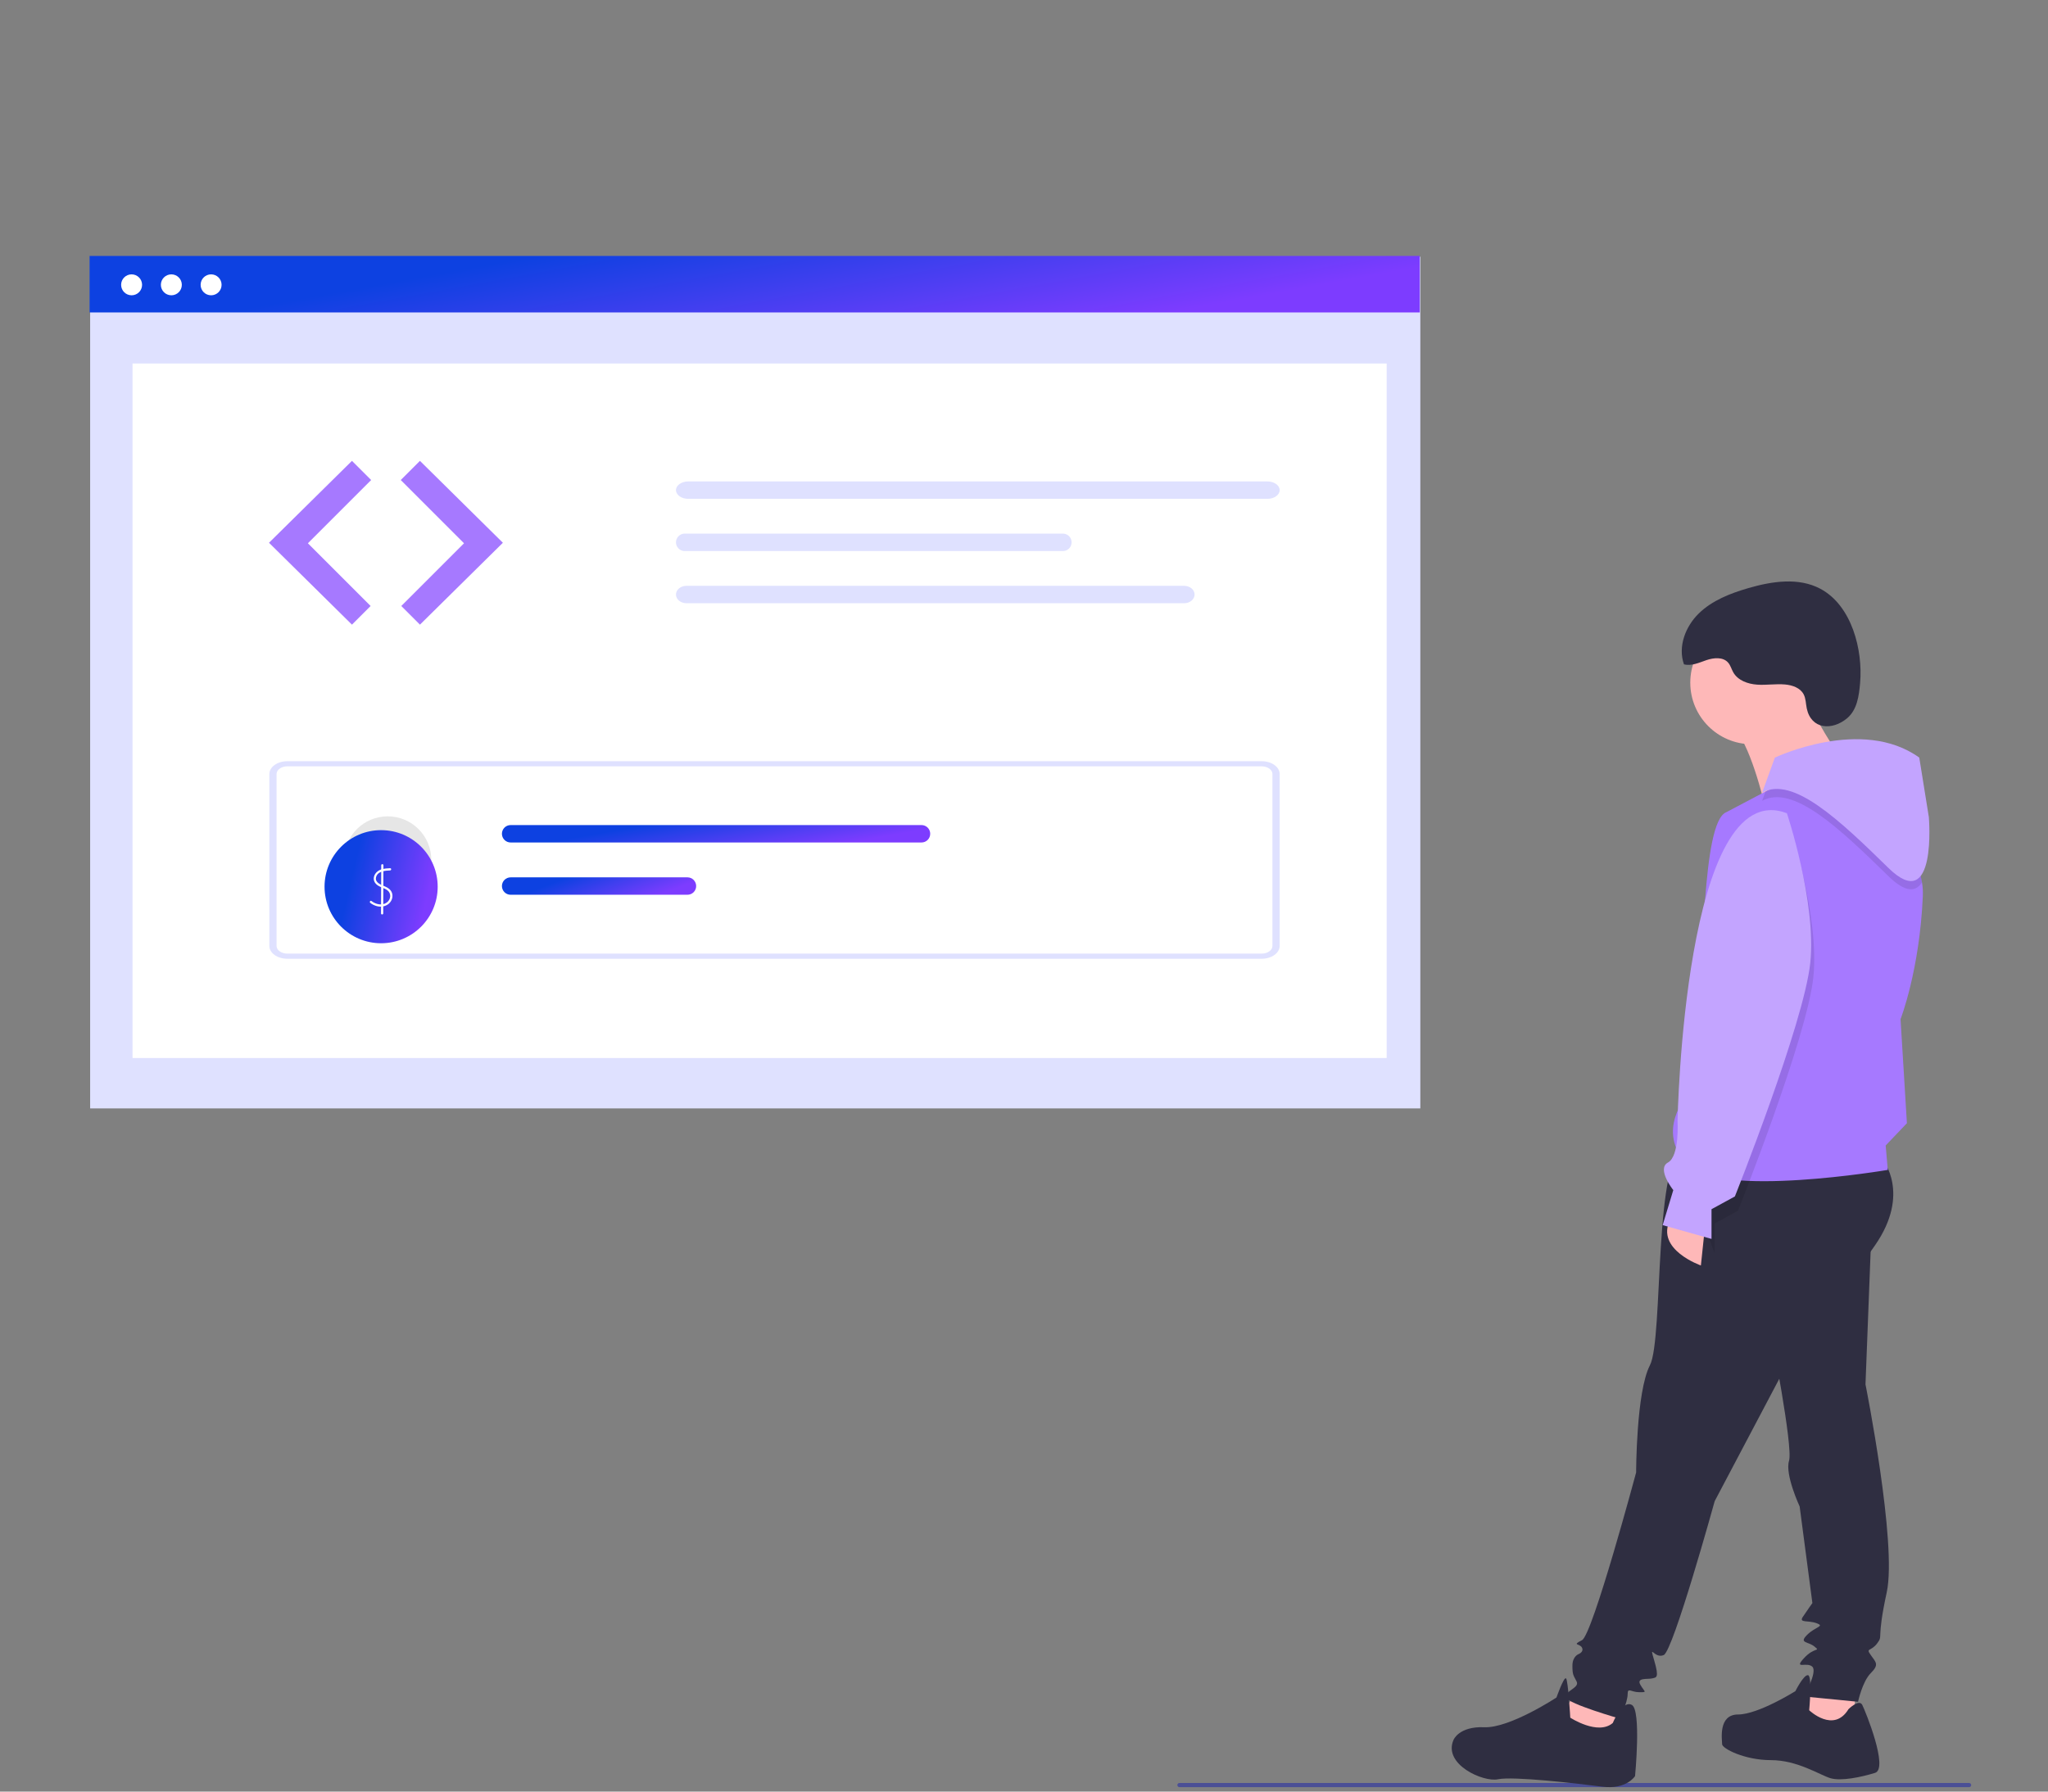 <?xml version="1.0" encoding="UTF-8"?>
<svg xmlns="http://www.w3.org/2000/svg" width="160" height="140" viewBox="0 0 160 140" fill="none">
  <rect x="0" y="0" width="160" height="140" fill="#808080" stroke="none"/>
  <path d="M153.838 139.653H92.142C92.1 139.653 92.058 139.636 92.028 139.606C91.998 139.575 91.981 139.534 91.981 139.491C91.981 139.448 91.998 139.407 92.028 139.377C92.058 139.346 92.1 139.329 92.142 139.329H153.838C153.881 139.329 153.922 139.346 153.952 139.377C153.982 139.407 154 139.448 154 139.491C154 139.534 153.982 139.575 153.952 139.606C153.922 139.636 153.881 139.653 153.838 139.653Z" fill="#4B4F96"></path>
  <path d="M126.578 132.981L126.33 136.299L121.27 134.64L123.343 132.151L126.578 132.981Z" fill="#FEB8B8"></path>
  <path d="M144.994 131.903L144.745 135.138L141.925 135.553L140.266 133.977L142.174 130.907L144.994 131.903Z" fill="#FEB8B8"></path>
  <path d="M147.069 90.591C147.069 90.591 149.308 93.245 146.488 97.31C143.667 101.375 140.266 105.357 140.266 105.357L133.961 117.302C133.961 117.302 130.726 128.999 129.979 129.33C129.233 129.662 128.818 128.335 129.233 129.745C129.647 131.155 129.398 131.072 129.067 131.156C128.735 131.239 127.822 131.073 128.154 131.653C128.486 132.234 128.735 132.234 128.071 132.234C127.408 132.234 127.159 131.82 127.159 132.4C127.159 132.981 126.578 134.308 126.578 134.308C126.578 134.308 122.513 133.147 122.347 132.649C122.181 132.151 123.426 131.902 123.177 131.405C122.928 130.907 122.845 130.907 122.845 130.16C122.845 129.414 123.343 129.248 123.343 129.248C123.343 129.248 123.758 129.082 123.592 128.75C123.426 128.418 122.762 128.584 123.592 128.169C124.421 127.755 127.823 115.062 127.823 115.062C127.823 115.062 127.823 108.757 128.901 106.684C129.979 104.61 129.15 89.844 131.722 89.678C134.295 89.512 147.069 90.591 147.069 90.591Z" fill="#2F2E41"></path>
  <path d="M146.239 95.32L145.741 108.178C145.741 108.178 148.229 120.621 147.4 124.437C146.57 128.253 147.151 127.755 146.653 128.419C146.155 129.082 145.741 128.75 146.155 129.331C146.57 129.912 146.818 130.078 146.155 130.742C145.493 131.406 145.16 132.982 145.16 132.982L140.929 132.567C140.929 132.567 142.008 130.659 141.592 130.244C141.177 129.829 140.099 130.493 140.929 129.581C141.76 128.67 142.257 129.083 141.759 128.669C141.261 128.254 140.515 128.42 141.178 127.756C141.842 127.093 142.589 127.093 141.925 126.844C141.261 126.594 140.514 126.844 140.846 126.346C141.179 125.848 141.593 125.268 141.593 125.268L140.598 117.719C140.598 117.719 139.436 115.23 139.768 114.152C140.1 113.073 138.357 104.197 138.357 104.197L146.239 95.32Z" fill="#2F2E41"></path>
  <path d="M144.412 133.561C144.412 133.561 145.242 132.731 145.491 133.229C145.739 133.727 147.564 138.206 146.486 138.538C145.408 138.87 143.832 139.201 143.002 138.953C142.172 138.705 140.43 137.542 138.357 137.542C136.283 137.542 134.541 136.63 134.541 136.298C134.541 135.966 134.209 133.975 135.785 133.975C137.361 133.975 140.265 132.15 140.265 132.15C140.265 132.15 140.927 130.823 141.26 130.906C141.593 130.989 141.343 133.644 141.343 133.644C141.343 133.644 143.25 135.469 144.412 133.561Z" fill="#2F2E41"></path>
  <path d="M125.997 134.64C125.997 134.64 126.743 132.815 127.49 133.229C128.236 133.644 127.739 138.787 127.739 138.787C127.739 138.787 127.076 139.865 125.167 139.616C123.258 139.367 118.199 138.787 117.037 139.036C115.876 139.284 112.724 137.874 113.553 135.966C113.553 135.966 113.968 134.888 115.959 134.971C117.95 135.054 121.6 132.648 121.6 132.648C121.6 132.648 122.181 130.989 122.347 131.155C122.512 131.321 122.678 134.224 122.678 134.224C122.678 134.224 124.835 135.635 125.997 134.64Z" fill="#2F2E41"></path>
  <path d="M136.864 58.156C139.521 58.156 141.676 56.002 141.676 53.345C141.676 50.687 139.521 48.533 136.864 48.533C134.207 48.533 132.053 50.687 132.053 53.345C132.053 56.002 134.207 58.156 136.864 58.156Z" fill="#FEB8B8"></path>
  <path d="M140.597 53.676C140.597 53.676 143.169 58.819 144.081 59.317C144.994 59.815 137.86 62.884 137.86 62.884C137.86 62.884 136.699 57.824 135.288 56.745C133.878 55.667 140.597 53.676 140.597 53.676Z" fill="#FEB8B8"></path>
  <path d="M133.214 95.734L132.882 98.887C132.882 98.887 129.315 97.643 130.477 95.32L133.214 95.734Z" fill="#FEB8B8"></path>
  <path d="M131.806 91.005C134.294 93.659 147.483 91.419 147.483 91.419L147.318 89.512L148.977 87.771L148.48 79.641C148.48 79.641 149.972 75.825 150.221 70.018C150.236 69.661 150.214 69.304 150.156 68.951C149.301 63.749 140.831 60.399 140.598 60.478C140.481 60.517 139.234 61.166 137.933 61.85C136.44 62.635 134.875 63.464 134.875 63.464C132.884 64.212 133.216 76.158 132.552 77.236C131.888 78.314 132.552 82.046 132.552 82.046L131.806 85.612C131.806 85.612 129.316 88.352 131.806 91.005Z" fill="#A679FF"></path>
  <path opacity="0.1" d="M139.843 64.671C139.843 64.671 142.165 71.639 141.667 76.367C141.17 81.096 135.778 94.617 135.778 94.617L133.954 95.613V97.935L132.67 94.458L136.2 87.078C136.2 87.078 131.795 61.602 139.843 64.671Z" fill="black"></path>
  <path opacity="0.1" d="M137.664 62.58C140.071 61.253 143.721 64.738 147.537 68.47C148.907 69.81 149.7 69.675 150.154 68.951C149.299 63.749 140.829 60.399 140.596 60.478C140.479 60.517 139.232 61.166 137.931 61.85L137.664 62.58Z" fill="black"></path>
  <path d="M137.666 61.938L138.661 59.201C138.661 59.201 145.464 55.966 149.943 59.201L150.69 63.846C150.69 63.846 151.353 71.561 147.537 67.828C143.722 64.095 140.071 60.611 137.666 61.938Z" fill="#C3A4FF"></path>
  <path d="M139.602 63.548C139.602 63.548 141.925 70.516 141.427 75.244C140.929 79.973 135.537 93.494 135.537 93.494L133.712 94.49V96.813L129.896 95.735L130.726 92.998C130.726 92.998 129.399 91.338 130.311 90.841C131.224 90.343 131.058 87.605 131.058 87.605C131.058 87.605 131.555 60.478 139.602 63.548Z" fill="#C3A4FF"></path>
  <path d="M141.153 55.358C141.075 54.986 141.085 54.586 140.907 54.251C140.64 53.747 140.025 53.537 139.457 53.487C138.733 53.424 138.002 53.55 137.276 53.5C136.551 53.45 135.775 53.174 135.414 52.542C135.27 52.29 135.199 51.994 135.008 51.776C134.61 51.321 133.884 51.391 133.313 51.586C132.741 51.781 132.145 52.065 131.56 51.913C131.069 50.538 131.674 48.952 132.721 47.934C133.767 46.915 135.179 46.367 136.581 45.959C138.43 45.42 140.511 45.102 142.212 46.007C144.677 47.319 145.547 50.793 145.32 53.381C145.234 54.36 145.093 55.468 144.302 56.129C143.143 57.097 141.503 57.014 141.153 55.358Z" fill="#2F2E41"></path>
  <path d="M110.963 20.059H7.043V86.614H110.963V20.059Z" fill="#DFE1FF"></path>
  <path d="M108.333 28.406H10.355V82.676H108.333V28.406Z" fill="white"></path>
  <path d="M110.92 20H7V24.415H110.92V20Z" fill="url(#paint0_linear_7918_14701)"></path>
  <path d="M10.281 23.075C10.733 23.075 11.1 22.709 11.1 22.257C11.1 21.805 10.733 21.439 10.281 21.439C9.829 21.439 9.463 21.805 9.463 22.257C9.463 22.709 9.829 23.075 10.281 23.075Z" fill="white"></path>
  <path d="M13.387 23.075C13.839 23.075 14.205 22.709 14.205 22.257C14.205 21.805 13.839 21.439 13.387 21.439C12.935 21.439 12.568 21.805 12.568 22.257C12.568 22.709 12.935 23.075 13.387 23.075Z" fill="white"></path>
  <path d="M16.492 23.075C16.944 23.075 17.311 22.709 17.311 22.257C17.311 21.805 16.944 21.439 16.492 21.439C16.04 21.439 15.674 21.805 15.674 22.257C15.674 22.709 16.04 23.075 16.492 23.075Z" fill="white"></path>
  <path d="M27.497 36.013L21.016 42.413L27.497 48.812L28.955 47.354L24.054 42.453L28.996 37.511L27.497 36.013Z" fill="#A679FF"></path>
  <path d="M32.808 36.013L39.288 42.413L32.808 48.812L31.35 47.354L36.251 42.453L31.309 37.511L32.808 36.013Z" fill="#A679FF"></path>
  <path d="M53.77 37.62C53.24 37.62 52.81 37.925 52.81 38.3C52.81 38.676 53.24 38.981 53.77 38.981H99.014C99.545 38.981 99.974 38.676 99.974 38.3C99.974 37.925 99.545 37.62 99.014 37.62H53.77Z" fill="#DFE1FF"></path>
  <path d="M98.564 74.921H22.452C21.674 74.921 21.044 74.472 21.043 73.918V60.485C21.044 59.931 21.674 59.482 22.452 59.482H98.564C99.343 59.482 99.973 59.931 99.974 60.485V73.918C99.973 74.472 99.343 74.92 98.564 74.921ZM22.452 59.883C21.985 59.883 21.607 60.152 21.607 60.484V73.918C21.607 74.25 21.985 74.519 22.452 74.519H98.564C99.031 74.519 99.41 74.25 99.41 73.918V60.485C99.41 60.153 99.031 59.883 98.564 59.883L22.452 59.883Z" fill="#DFE1FF"></path>
  <path d="M30.29 70.601C32.171 70.601 33.695 69.076 33.695 67.196C33.695 65.315 32.171 63.791 30.29 63.791C28.409 63.791 26.885 65.315 26.885 67.196C26.885 69.076 28.409 70.601 30.29 70.601Z" fill="#E6E6E6"></path>
  <path d="M39.895 64.473C39.714 64.472 39.541 64.544 39.413 64.671C39.285 64.799 39.213 64.972 39.213 65.153C39.213 65.333 39.284 65.506 39.412 65.634C39.539 65.762 39.712 65.834 39.893 65.834H71.992C72.173 65.834 72.346 65.763 72.474 65.635C72.602 65.507 72.673 65.334 72.673 65.153C72.673 64.973 72.602 64.8 72.474 64.672C72.346 64.544 72.173 64.473 71.992 64.473H39.895Z" fill="url(#paint1_linear_7918_14701)"></path>
  <path d="M39.895 68.558C39.805 68.558 39.717 68.575 39.634 68.609C39.551 68.643 39.476 68.693 39.413 68.756C39.285 68.884 39.213 69.057 39.213 69.238C39.213 69.418 39.284 69.591 39.412 69.719C39.539 69.847 39.712 69.919 39.893 69.919H53.706C53.887 69.919 54.06 69.848 54.188 69.721C54.316 69.593 54.388 69.42 54.388 69.239C54.388 69.059 54.317 68.885 54.189 68.758C54.062 68.63 53.888 68.558 53.708 68.558H39.895Z" fill="url(#paint2_linear_7918_14701)"></path>
  <path d="M53.439 41.699C53.268 41.712 53.108 41.79 52.992 41.916C52.875 42.043 52.81 42.208 52.81 42.38C52.81 42.551 52.875 42.717 52.992 42.843C53.108 42.969 53.268 43.047 53.439 43.06H83.091C83.262 43.047 83.421 42.969 83.538 42.843C83.654 42.717 83.719 42.551 83.719 42.38C83.719 42.208 83.654 42.043 83.538 41.916C83.421 41.79 83.262 41.712 83.091 41.699H53.439Z" fill="#DFE1FF"></path>
  <path d="M53.635 45.777C53.18 45.777 52.81 46.082 52.81 46.458C52.81 46.834 53.18 47.139 53.635 47.139H92.504C92.959 47.139 93.328 46.834 93.328 46.458C93.328 46.082 92.959 45.777 92.504 45.777H53.635Z" fill="#DFE1FF"></path>
  <path d="M29.774 73.708C32.215 73.708 34.194 71.73 34.194 69.289C34.194 66.849 32.215 64.87 29.774 64.87C27.334 64.87 25.355 66.849 25.355 69.289C25.355 71.73 27.334 73.708 29.774 73.708Z" fill="url(#paint3_linear_7918_14701)"></path>
  <path d="M30.477 67.845C30.104 67.861 29.683 67.886 29.407 68.172C29.167 68.421 29.115 68.79 29.358 69.055C29.601 69.322 29.98 69.358 30.261 69.565C30.59 69.809 30.542 70.291 30.223 70.522C29.847 70.795 29.361 70.668 29.017 70.408C28.929 70.342 28.844 70.491 28.931 70.556C29.239 70.789 29.641 70.918 30.022 70.807C30.366 70.707 30.632 70.426 30.659 70.062C30.672 69.888 30.622 69.711 30.514 69.574C30.4 69.429 30.236 69.34 30.069 69.267C29.783 69.142 29.29 68.98 29.373 68.573C29.474 68.08 30.075 68.033 30.477 68.017C30.587 68.012 30.588 67.841 30.477 67.845Z" fill="white"></path>
  <path d="M29.784 67.613L29.768 71.376C29.767 71.486 29.939 71.486 29.939 71.376L29.955 67.613C29.956 67.502 29.785 67.502 29.784 67.613Z" fill="white"></path>
  <defs>
    <linearGradient id="paint0_linear_7918_14701" x1="92.518" y1="24.227" x2="90.136" y2="11.178" gradientUnits="userSpaceOnUse">
      <stop stop-color="#7D3CFF"></stop>
      <stop offset="1" stop-color="#0D41E1"></stop>
    </linearGradient>
    <linearGradient id="paint1_linear_7918_14701" x1="66.748" y1="65.776" x2="66.042" y2="61.741" gradientUnits="userSpaceOnUse">
      <stop stop-color="#7D3CFF"></stop>
      <stop offset="1" stop-color="#0D41E1"></stop>
    </linearGradient>
    <linearGradient id="paint2_linear_7918_14701" x1="51.701" y1="69.861" x2="50.305" y2="66.241" gradientUnits="userSpaceOnUse">
      <stop stop-color="#7D3CFF"></stop>
      <stop offset="1" stop-color="#0D41E1"></stop>
    </linearGradient>
    <linearGradient id="paint3_linear_7918_14701" x1="32.628" y1="73.332" x2="26.669" y2="71.945" gradientUnits="userSpaceOnUse">
      <stop stop-color="#7D3CFF"></stop>
      <stop offset="1" stop-color="#0D41E1"></stop>
    </linearGradient>
  </defs>
</svg>
